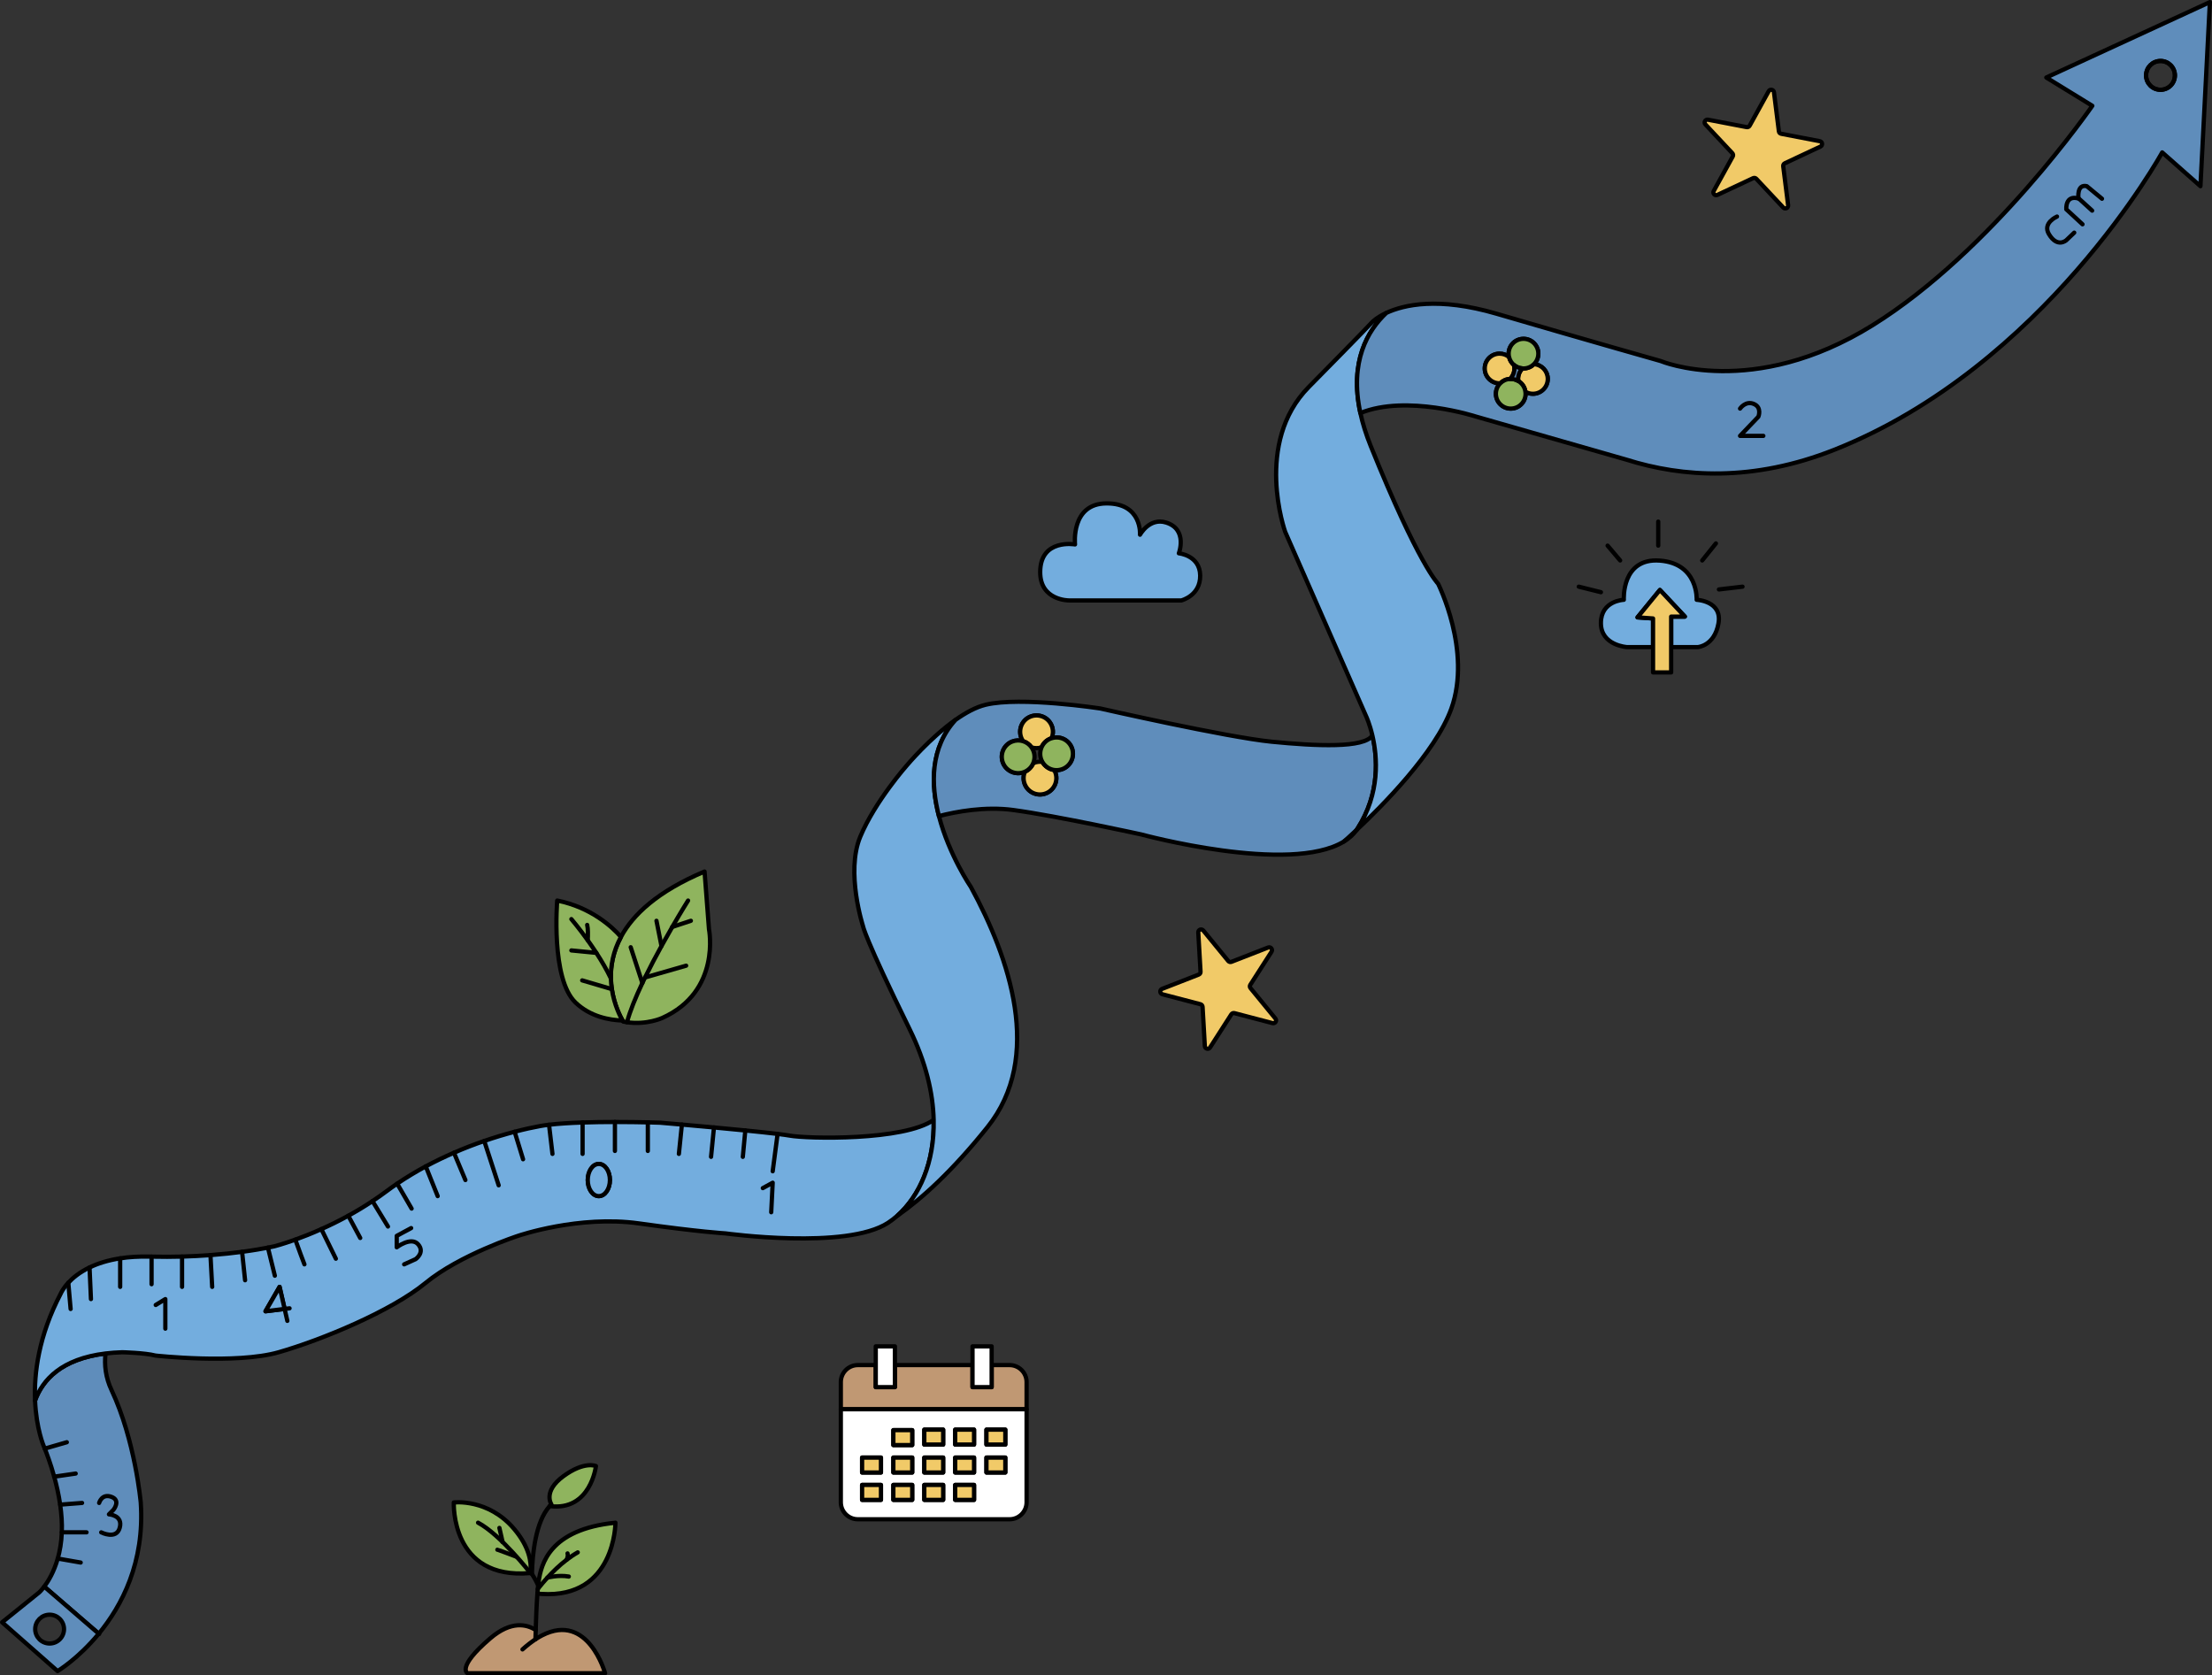 <svg xmlns="http://www.w3.org/2000/svg" id="Layer_2" data-name="Layer 2" viewBox="0 0 780.52 591.14"><rect x="0" y="0" width="780.52" height="591.14" fill="#333333" stroke="none"/><defs><style>      .cls-1 {        fill: #fff;      }      .cls-1, .cls-2, .cls-3, .cls-4, .cls-5, .cls-6, .cls-7 {        stroke: #000;        stroke-linecap: round;        stroke-linejoin: round;        stroke-width: 1.5px;      }      .cls-2 {        fill: #f1ca68;      }      .cls-3 {        fill: #c09873;      }      .cls-4 {        fill: #73adde;      }      .cls-5 {        fill: none;      }      .cls-6 {        fill: #8fb45e;      }      .cls-7 {        fill: #5f8dbb;      }    </style></defs><g id="Layer_1-2" data-name="Layer 1"><g><g><path class="cls-3" d="M362.24,487.66v9.59h-65.55v-9.59c0-3.31,2.69-6,6-6h6.33v7.78h6.75v-7.78h27.39v7.78h6.75v-7.78h6.33c3.31,0,6,2.69,6,6Z"></path><path class="cls-1" d="M296.69,497.25v32.81c0,3.31,2.69,6,6,6h53.55c3.31,0,6-2.69,6-6v-32.81h-65.55ZM310.85,529.21h-6.65v-5.26h6.65v5.26ZM310.85,519.55h-6.65v-5.26h6.65v5.26ZM321.88,529.21h-6.65v-5.26h6.65v5.26ZM321.88,519.55h-6.65v-5.26h6.65v5.26ZM321.88,509.88h-6.65v-5.26h6.65v5.26ZM332.8,529.21h-6.65v-5.26h6.65v5.26ZM332.8,519.55h-6.65v-5.26h6.65v5.26ZM332.8,509.7h-6.65v-5.26h6.65v5.26ZM343.7,529.21h-6.65v-5.26h6.65v5.26ZM343.7,519.55h-6.65v-5.26h6.65v5.26ZM343.7,509.7h-6.65v-5.26h6.65v5.26ZM354.73,519.55h-6.65v-5.26h6.65v5.26ZM354.73,509.7h-6.65v-5.26h6.65v5.26Z"></path><g><rect class="cls-1" x="309.02" y="475.05" width="6.75" height="14.39"></rect><rect class="cls-1" x="343.16" y="475.05" width="6.75" height="14.39"></rect></g><g><g><rect class="cls-2" x="315.23" y="504.62" width="6.65" height="5.26"></rect><rect class="cls-2" x="315.23" y="514.3" width="6.65" height="5.26"></rect><rect class="cls-2" x="315.23" y="523.95" width="6.65" height="5.26"></rect></g><g><rect class="cls-2" x="304.2" y="514.3" width="6.65" height="5.26"></rect><rect class="cls-2" x="304.2" y="523.95" width="6.65" height="5.26"></rect></g><g><rect class="cls-2" x="326.15" y="523.95" width="6.65" height="5.26"></rect><rect class="cls-2" x="326.15" y="514.3" width="6.65" height="5.26"></rect><rect class="cls-2" x="326.15" y="504.44" width="6.65" height="5.26"></rect></g><g><rect class="cls-2" x="337.05" y="523.95" width="6.65" height="5.26"></rect><rect class="cls-2" x="337.05" y="514.3" width="6.65" height="5.26"></rect><rect class="cls-2" x="337.05" y="504.44" width="6.65" height="5.26"></rect></g><g><rect class="cls-2" x="348.08" y="514.3" width="6.65" height="5.26"></rect><rect class="cls-2" x="348.08" y="504.44" width="6.65" height="5.26"></rect></g></g></g><path class="cls-2" d="M424.59,328.32l8.8,10.75c.27.34.73.46,1.14.3l12.94-5.05c.9-.35,1.73.66,1.21,1.47l-7.5,11.69c-.23.36-.21.84.07,1.17l8.8,10.75c.61.75-.09,1.85-1.03,1.6l-13.44-3.52c-.42-.11-.86.06-1.1.43l-7.5,11.69c-.52.82-1.78.48-1.84-.48l-.8-13.87c-.03-.43-.33-.8-.74-.91l-13.44-3.52c-.94-.25-1.01-1.55-.11-1.9l12.94-5.05c.4-.16.66-.56.63-.99l-.8-13.87c-.06-.97,1.16-1.44,1.77-.69Z"></path><path class="cls-2" d="M625.96,32.56l1.73,13.78c.05.43.38.78.8.86l13.64,2.62c.95.18,1.11,1.48.24,1.89l-12.58,5.9c-.39.18-.62.6-.57,1.03l1.73,13.78c.12.96-1.06,1.51-1.72.81l-9.5-10.14c-.3-.32-.76-.41-1.15-.22l-12.58,5.9c-.88.41-1.77-.54-1.3-1.39l6.71-12.17c.21-.38.15-.85-.15-1.17l-9.5-10.14c-.66-.71-.03-1.85.92-1.67l13.64,2.62c.43.08.86-.12,1.06-.5l6.71-12.17c.47-.85,1.75-.6,1.87.36Z"></path><g><path class="cls-4" d="M606.37,219.98c-1.43,7.95-7.3,8.35-7.3,8.35h-9.39v-10.77h4.83l-8.8-9.39-7.9,9.66,5.48.39v10.11h-9.13s-9.27-.53-9.27-8.48,8.09-8.22,8.09-8.22c0,0-.91-14.87,12.73-13.83,13.64,1.05,12.97,13.83,12.97,13.83,0,0,9.13.39,7.69,8.35Z"></path><polygon class="cls-2" points="594.51 217.56 589.68 217.56 589.68 237.26 583.29 237.26 583.29 218.22 577.81 217.83 585.71 208.17 594.51 217.56"></polygon><line class="cls-5" x1="564.9" y1="208.95" x2="557.08" y2="207"></line><line class="cls-5" x1="567.25" y1="192.52" x2="571.68" y2="197.75"></line><line class="cls-5" x1="585.12" y1="184.04" x2="585.12" y2="192.52"></line><line class="cls-5" x1="600.64" y1="197.75" x2="605.47" y2="191.74"></line><line class="cls-5" x1="606.53" y1="207.98" x2="614.86" y2="207"></line></g><path class="cls-4" d="M377.24,211.86h39.6s6.75-1.66,6.65-8.8-7.53-7.83-7.53-7.83c0,0,3.24-8.45-4.5-10.86-5.87-1.83-9.2,4.3-9.2,4.3,0,0,.82-11.12-11.84-11.05s-11.09,14.48-11.09,14.48c0,0-12.24-2.15-12.29,9.72-.05,10.14,10.19,10.04,10.19,10.04Z"></path><g><path class="cls-6" d="M233.72,359.16s-5.41,2.54-12.48,1.53c-.43-.06-.88-.14-1.33-.23,0,0-.08-.13-.22-.37h-.01c-.71-1.22-2.93-5.37-3.79-11.09-.18-1.19-.3-2.45-.33-3.76-.11-4.41.74-9.46,3.55-14.67,4.23-7.86,12.93-16.08,29.5-23.06l1.56,20.35s4.4,21.91-16.45,31.3Z"></path><path class="cls-6" d="M219.68,360.09c-4.62-.15-11.36-1.34-16.6-6.34-8.8-8.42-6.46-36-6.46-36,11.95,2.41,19.35,9.26,22.49,12.82-2.81,5.21-3.66,10.26-3.55,14.67.03,1.31.15,2.57.33,3.76.86,5.72,3.08,9.87,3.79,11.09Z"></path><path class="cls-5" d="M221.24,360.69c1.04-3.93,3.04-8.8,5.42-13.83.31-.65.63-1.31.95-1.97,1.85-3.77,3.86-7.57,5.8-11.09,1.33-2.41,2.62-4.69,3.8-6.73h0c3.2-5.53,5.58-9.32,5.58-9.32"></path><line class="cls-5" x1="226.66" y1="346.86" x2="222.55" y2="334.22"></line><line class="cls-5" x1="242.11" y1="340.73" x2="227.61" y2="344.89"></line><line class="cls-5" x1="243.78" y1="324.89" x2="237.21" y2="327.07"></line><line class="cls-5" x1="233.41" y1="333.8" x2="231.64" y2="324.89"></line><path class="cls-5" d="M215.56,345.24c-1.48-3.11-3.31-6.21-5.14-9.03-1.03-1.58-2.07-3.08-3.04-4.45-3.18-4.44-5.77-7.46-5.77-7.46"></path><path class="cls-5" d="M207.19,326.35c.33,1.27.29,3.61.19,5.41"></path><line class="cls-5" x1="210.42" y1="336.21" x2="201.61" y2="335.35"></line><line class="cls-5" x1="215.89" y1="349" x2="205.43" y2="345.92"></line></g><g><path class="cls-7" d="M34.85,576.44l-19.24-16.61c1.43-1.9,3.42-5.17,4.77-9.91.74-2.61,1.29-5.68,1.43-9.21v-.04c.13-3.25-.12-6.57-.58-9.77-.51-3.53-1.29-6.91-2.11-9.87-1.29-4.69-2.69-8.33-3.33-9.9-.21-.55-.34-.84-.34-.84,0,0-2.66-6.07-3.08-16.14,2.66-7.31,9.3-14.69,24.87-16.59-.47,4.06.01,8.46,2.12,12.94,8.34,17.73,10.3,39.65,10.3,39.65,1.44,21.16-6.72,36.49-14.81,46.29Z"></path><path class="cls-7" d="M15.61,559.83c-1.02,1.35-1.75,2.01-1.75,2.01l-13.11,10.57,19.56,17.22s7.24-4.33,14.54-13.19l-19.24-16.61ZM17.51,579.9c-2.81,0-5.09-2.27-5.09-5.08s2.28-5.09,5.09-5.09,5.08,2.28,5.08,5.09-2.27,5.08-5.08,5.08Z"></path><path class="cls-4" d="M329.45,395.15c-10.51,7.42-44.64,6.67-50.81,5.54-.94-.17-2.41-.37-4.26-.6-3.02-.36-7.04-.79-11.39-1.22-3.59-.36-7.4-.72-11.06-1.06-4.15-.38-8.1-.73-11.32-1.02-4.6-.4-7.69-.66-7.69-.66,0,0-1.65-.06-4.33-.12-2.91-.06-7.04-.13-11.61-.13-3.66,0-7.6.05-11.41.18-4.31.14-8.45.39-11.84.79-1.11.13-2.14.28-3.07.45-2.59.47-5.66,1.13-9.07,2.03-3.29.86-6.91,1.93-10.72,3.25-3.43,1.17-7.03,2.55-10.69,4.15-3.28,1.42-6.62,3.02-9.95,4.81h0c-3.4,1.83-6.79,3.86-10.09,6.1-1.28.87-2.56,1.77-3.81,2.71-1.63,1.22-3.26,2.37-4.9,3.44-2.87,1.92-5.75,3.64-8.53,5.17-3.34,1.83-6.55,3.4-9.51,4.72-3.48,1.56-6.61,2.78-9.19,3.71-4.51,1.62-7.32,2.33-7.32,2.33,0,0-.81.19-2.34.49-1.94.38-5.05.94-9.12,1.48-3.17.42-6.92.83-11.16,1.16-3.09.23-6.45.41-10.02.52-3.4.09-6.99.11-10.76.02-.18,0-.37,0-.56-.01-3.97-.1-7.46.13-10.52.61-4.43.68-7.98,1.85-10.8,3.21-3.54,1.71-5.94,3.71-7.5,5.4-1.94,2.1-2.61,3.72-2.61,3.72-7.89,15.03-9.52,28.24-9.12,37.83,2.66-7.31,9.3-14.69,24.87-16.59,1.84-.22,3.8-.37,5.9-.43,0,0,8.02.19,11.74,1.17,0,0,28.37,3.13,43.43-1.17,15.07-4.31,39.72-14.48,51.85-24.46,12.13-9.98,32.67-16.63,32.67-16.63,0,0,21.4-7.37,42.66-4.37s30.52,3.52,30.52,3.52c0,0,42.65,5.87,57.32-3.72,1.15-.75,2.26-1.6,3.33-2.54t.02-.02h.01c7.71-6.85,13.12-18.69,12.76-33.76ZM93.69,462.67l4.96-8.61,1.78,7.78-6.74.83ZM211.3,422.04c-2.16,0-3.91-2.54-3.91-5.67s1.75-5.68,3.91-5.68,3.91,2.54,3.91,5.68-1.75,5.67-3.91,5.67Z"></path><polygon class="cls-4" points="100.43 461.84 93.69 462.67 98.65 454.06 100.43 461.84"></polygon><path class="cls-4" d="M348.42,397.72c-12.51,15.6-23.2,25.24-31.73,31.19,7.71-6.85,13.12-18.69,12.76-33.76-.22-9.53-2.76-20.35-8.49-32.02-16.04-32.68-16.43-36.33-16.43-36.33,0,0-6.2-19.04-.98-31.57,5.22-12.52,16.44-25.17,16.44-25.17,0,0,8.04-9.61,17.18-16.07-8.96,9.84-8.78,22.74-5.86,33.96,3.57,13.77,11.27,25.02,11.27,25.02,13.66,25.06,25.69,60,5.84,84.75Z"></path><path class="cls-7" d="M484.25,259.49c-2.79,4.55-19.83,3.77-35.52,2.22-15.85-1.56-60.53-11.74-60.53-11.74,0,0-28.04-4.3-40.43-1.3-3.43.83-7.1,2.84-10.6,5.32-8.96,9.84-8.78,22.74-5.86,33.96,5.94-1.54,16.21-3.5,26.24-2.14,15.39,2.09,45.13,8.61,45.13,8.61,0,0,52.42,14.26,71.55,2.49.01,0,.01-.01.02-.02.21-.18,1.88-1.64,4.41-4.01.01,0,.01-.01.01-.01.11-.15.22-.31.32-.47,8.1-12.53,7.03-25.39,5.26-32.91ZM374.97,271.33c-.99.4-2.02.5-3,.36.13.22.25.46.35.71,1.19,2.96-.25,6.32-3.21,7.51-2.96,1.19-6.32-.25-7.51-3.21-.59-1.48-.53-3.05.05-4.41-.07.03-.15.07-.23.1-2.96,1.19-6.32-.25-7.51-3.21-1.19-2.96.24-6.32,3.2-7.51,1.3-.52,2.68-.54,3.92-.14-.25-.36-.47-.75-.64-1.17-1.19-2.96.24-6.33,3.2-7.51,2.96-1.19,6.33.24,7.51,3.2.6,1.49.53,3.07-.06,4.43,2.87-.93,6,.5,7.14,3.34,1.19,2.96-.25,6.32-3.21,7.51Z"></path><path class="cls-2" d="M369.11,279.91c-2.96,1.19-6.32-.25-7.51-3.21-.59-1.48-.53-3.05.05-4.41,1.36-.62,2.38-1.71,2.92-2.99.08-.04.16-.08.24-.11.99-.4,2.02-.5,3-.36.89,1.58,2.44,2.6,4.16,2.86.13.22.25.46.35.71,1.19,2.96-.25,6.32-3.21,7.51Z"></path><path class="cls-2" d="M371.04,260.48h0c-.12.04-.25.08-.37.13-1.48.59-2.57,1.73-3.15,3.08-1.18.39-2.42.37-3.54.01-.73-1.04-1.78-1.79-2.95-2.17-.25-.36-.47-.75-.64-1.17-1.19-2.96.24-6.33,3.2-7.51,2.96-1.19,6.33.24,7.51,3.2.6,1.49.53,3.07-.06,4.43Z"></path><line class="cls-5" x1="34.98" y1="576.55" x2="34.85" y2="576.44"></line><path class="cls-5" d="M478.66,292.88c-1.13,1.59-2.62,2.92-4.41,4.01"></path><path class="cls-4" d="M512.12,250.01c-5.58,15.52-24.69,34.65-33.45,42.86.11-.15.22-.31.32-.47,8.1-12.53,7.03-25.39,5.26-32.91h0c-.96-4.1-2.13-6.61-2.13-6.61l-28.63-65.22s-11.22-31.31,8.34-51.13c19.57-19.83,22.44-22.96,22.44-22.96,0,0,1.51-1.58,4.93-3.17-6.57,6.16-13.13,17.16-9.18,35.34.78,3.6,1.97,7.48,3.66,11.66,16.96,42,23.74,48.52,23.74,48.52,0,0,12,23.74,4.7,44.09Z"></path><path class="cls-7" d="M722.05,27.35l16.24,9.98s-35.35,51.26-77.61,77.48c-42.26,26.22-74.67,12.59-74.67,12.59,0,0-25.83-7.31-57.92-16.7-20.56-6.02-32.77-3.14-38.88-.31h-.01c-6.57,6.17-13.13,17.17-9.18,35.35,16.35-6.69,40.71,1.22,40.71,1.22l53.18,15.23c19.82,6.26,44.72,7.86,73.34-3.49,74.34-29.48,115.69-104.93,115.69-104.93l13.5,11.93,3.33-64.95-57.72,26.6ZM540.9,138.94c-.97,0-1.88-.26-2.65-.72.04.24.06.48.06.72,0,2.89-2.34,5.23-5.23,5.23s-5.24-2.34-5.24-5.23c0-1.44.59-2.76,1.54-3.7-.08.01-.16.01-.24.01-2.89,0-5.23-2.35-5.23-5.24s2.34-5.23,5.23-5.23c1.27,0,2.44.45,3.35,1.2-.1-.38-.15-.79-.15-1.2,0-2.89,2.35-5.23,5.24-5.23s5.23,2.34,5.23,5.23c0,1.45-.59,2.76-1.54,3.71,2.72.18,4.87,2.44,4.87,5.21s-2.35,5.24-5.24,5.24ZM762.35,31.68c-2.81,0-5.09-2.27-5.09-5.08s2.28-5.09,5.09-5.09,5.08,2.28,5.08,5.09-2.27,5.08-5.08,5.08Z"></path><path class="cls-2" d="M546.14,133.7c0,2.9-2.35,5.24-5.24,5.24-.97,0-1.88-.26-2.65-.72-.21-1.62-1.17-3-2.52-3.78h0c-.04-.25-.06-.49-.06-.74,0-1.45.59-2.76,1.54-3.71.12.02.25.02.37.02,1.45,0,2.74-.59,3.69-1.52,2.72.18,4.87,2.44,4.87,5.21Z"></path><path class="cls-2" d="M534.38,130.01c0,1.45-.59,2.75-1.53,3.7-1.36.05-2.57.63-3.47,1.53-.08.01-.16.01-.24.01-2.89,0-5.23-2.35-5.23-5.24s2.34-5.23,5.23-5.23c1.27,0,2.44.45,3.35,1.2.26,1.13.88,2.11,1.74,2.82.1.39.15.79.15,1.21Z"></path><path class="cls-5" d="M613.99,144.17s1.96-2.9,4.89-1.63,1.57,4.5,1.57,4.5l-6.46,6.75h8.22"></path><path class="cls-5" d="M725.83,76.41s-5.22,2.24-2.85,6.2c3,5.01,6.13,2.15,6.13,2.15l2.8-2.67"></path><path class="cls-5" d="M734.83,79.14l-5.72-5.28s-.44-5.18,4.3-3.82c0,0-.73-5.18,2.93-4.35l5.36,4.43"></path><line class="cls-5" x1="738.23" y1="74.32" x2="733.4" y2="69.93"></line><path class="cls-5" d="M767.43,26.6c0,2.81-2.27,5.08-5.08,5.08s-5.09-2.27-5.09-5.08,2.28-5.09,5.09-5.09,5.08,2.28,5.08,5.09Z"></path><g><path class="cls-6" d="M542.81,124.78c0,1.45-.59,2.76-1.54,3.71-.95.93-2.24,1.52-3.69,1.52-.12,0-.25,0-.37-.02-1.13-.07-2.16-.51-2.98-1.19-.86-.71-1.48-1.69-1.74-2.82-.1-.38-.15-.79-.15-1.2,0-2.89,2.35-5.23,5.24-5.23s5.23,2.34,5.23,5.23Z"></path><path class="cls-6" d="M538.31,138.94c0,2.89-2.34,5.23-5.23,5.23s-5.24-2.34-5.24-5.23c0-1.44.59-2.76,1.54-3.7.9-.9,2.11-1.48,3.47-1.53.08-.01.15-.01.23-.01.97,0,1.88.27,2.65.73h0c1.35.79,2.31,2.17,2.52,3.79.04.24.06.48.06.72Z"></path><path class="cls-7" d="M535.67,133.7c0,.25.02.49.06.73-.77-.46-1.68-.73-2.65-.73-.08,0-.15,0-.23.01.94-.95,1.53-2.25,1.53-3.7,0-.42-.05-.82-.15-1.21.82.68,1.85,1.12,2.98,1.19-.95.95-1.54,2.26-1.54,3.71Z"></path></g><g><path class="cls-6" d="M364.57,269.3c-.54,1.28-1.56,2.37-2.92,2.99-.07.03-.15.07-.23.1-2.96,1.19-6.32-.25-7.51-3.21-1.19-2.96.24-6.32,3.2-7.51,1.3-.52,2.68-.54,3.92-.14,1.17.38,2.22,1.13,2.95,2.17.25.36.47.75.64,1.18.6,1.48.53,3.06-.05,4.42Z"></path><path class="cls-6" d="M374.97,271.33c-.99.4-2.02.5-3,.36-1.72-.26-3.27-1.28-4.16-2.86-.14-.22-.25-.45-.35-.7-.59-1.48-.53-3.07.06-4.44.58-1.35,1.67-2.49,3.15-3.08.12-.05.25-.09.37-.12h0c2.87-.94,6,.49,7.14,3.33,1.19,2.96-.25,6.32-3.21,7.51Z"></path></g><line class="cls-5" x1="23.58" y1="508.88" x2="15.79" y2="511.13"></line><line class="cls-5" x1="26.71" y1="519.93" x2="19.12" y2="521.03"></line><line class="cls-5" x1="28.96" y1="530.3" x2="21.23" y2="530.9"></line><line class="cls-5" x1="30.53" y1="540.67" x2="21.81" y2="540.67"></line><line class="cls-5" x1="28.47" y1="551.33" x2="20.38" y2="549.92"></line><path class="cls-5" d="M34.98,530.3s.93-3.42,4.35-2.15.68,4.6.68,4.6l-1.57,1.57s4.99.29,3.82,4.7-6.55,1.66-6.55,1.66"></path><polyline class="cls-5" points="54.95 460.45 58.34 458.37 58.34 468.8"></polyline><polyline class="cls-5" points="269.16 419.22 272.65 417.31 272.13 427.73"></polyline><polyline class="cls-5" points="101.39 466.06 100.43 461.84 102.17 461.63"></polyline><path class="cls-5" d="M145.08,433.32l-5.09,2.74v4.04s5.09-3.91,7.57-1.04-.91,5.22-.91,5.22l-4.04,1.83"></path><path class="cls-4" d="M215.21,416.37c0,3.13-1.75,5.67-3.91,5.67s-3.91-2.54-3.91-5.67,1.75-5.68,3.91-5.68,3.91,2.54,3.91,5.68Z"></path><line class="cls-5" x1="274.38" y1="400.09" x2="272.65" y2="413.27"></line><line class="cls-5" x1="262.99" y1="398.87" x2="262.11" y2="408.18"></line><line class="cls-5" x1="251.93" y1="397.81" x2="250.9" y2="408.18"></line><line class="cls-5" x1="240.61" y1="396.79" x2="239.55" y2="407.14"></line><line class="cls-5" x1="228.59" y1="406.1" x2="228.59" y2="396.01"></line><line class="cls-5" x1="216.98" y1="406.1" x2="216.98" y2="395.88"></line><line class="cls-5" x1="205.57" y1="407.14" x2="205.57" y2="396.06"></line><line class="cls-5" x1="194.94" y1="407.14" x2="193.73" y2="396.85"></line><line class="cls-5" x1="184.57" y1="409.03" x2="181.59" y2="399.33"></line><line class="cls-5" x1="175.96" y1="418.23" x2="170.87" y2="402.58"></line><line class="cls-5" x1="164.22" y1="416.37" x2="160.18" y2="406.73"></line><line class="cls-5" x1="154.44" y1="422.04" x2="150.23" y2="411.55"></line><line class="cls-5" x1="145.24" y1="426.44" x2="140.14" y2="417.64"></line><line class="cls-5" x1="136.9" y1="432.77" x2="131.43" y2="423.79"></line><line class="cls-5" x1="127.11" y1="436.81" x2="122.9" y2="428.96"></line><line class="cls-5" x1="118.51" y1="444.12" x2="113.39" y2="433.68"></line><path class="cls-5" d="M104.2,437.39c1.12,3.1,2.87,7.91,3.22,8.72"></path><path class="cls-5" d="M94.54,440.21c.94,3.79,2.35,9.48,2.44,9.91"></path><line class="cls-5" x1="86.48" y1="451.72" x2="85.42" y2="441.69"></line><line class="cls-5" x1="74.87" y1="454.06" x2="74.26" y2="442.85"></line><line class="cls-5" x1="64.24" y1="454.06" x2="64.24" y2="443.37"></line><line class="cls-5" x1="53.48" y1="453.12" x2="53.48" y2="443.39"></line><line class="cls-5" x1="42.4" y1="454.06" x2="42.4" y2="443.99"></line><line class="cls-5" x1="32.09" y1="458.37" x2="31.6" y2="447.2"></line><line class="cls-5" x1="24.92" y1="461.86" x2="24.1" y2="452.6"></line></g><g><g><g><path class="cls-3" d="M213.51,590.39h-48.52s-4.11-1.96,8.02-12.33c7.36-6.29,12.85-4.95,16.02-2.92-.04,1.3-.07,2.42-.09,3.27.81-.54,1.6-1,2.37-1.39,16.24-8.33,22.2,13.37,22.2,13.37Z"></path><path class="cls-5" d="M188.94,578.41c-1.45.95-2.98,2.13-4.58,3.57"></path><path class="cls-5" d="M189.03,575.14c.11-3.72.29-8.83.6-12.85"></path><path class="cls-6" d="M217.16,537.27s0,26.8-26.08,25.14c-.47-.02-.96-.06-1.45-.12.03-.55.08-1.09.12-1.59,0,0,.01,0,.01,0,.04-.48.08-.94.13-1.37.05-.48.11-.92.17-1.31.88-5.87,3.62-18.39,27.1-20.74Z"></path><path class="cls-5" d="M189.76,560.69c.15-.2.3-.39.46-.6.83-1.03,1.82-2.21,2.94-3.44h.01c1.91-2.09,4.21-4.34,6.78-6.3,1.25-.95,2.55-1.84,3.91-2.61"></path><path class="cls-5" d="M189.89,559.32c-.63-1.36-1.37-2.69-2.19-3.98-.16-.25-.33-.49-.49-.74-1.51-2.25-3.24-4.36-4.97-6.25,0,0-.01,0-.02-.01-1.68-1.85-3.38-3.48-4.86-4.83-2.77-2.5-4.81-3.99-4.81-3.99"></path><path class="cls-6" d="M210.28,517.28s-1.83,15.99-16.32,14.13c.18-.22.39-.43.6-.63,0,0-3.13-4.5,4.24-9.91,7.37-5.42,11.48-3.59,11.48-3.59Z"></path><path class="cls-5" d="M187.7,555.34c0-.11.01-.23.01-.35.16-6.26,1.17-17.97,6.25-23.58"></path><path class="cls-6" d="M187.21,554.6c-.01.15-.02.3-.05.44-28.27,2.5-27.03-24.91-27.03-24.91,0,0,12.13-1.5,21.32,9.39,5.35,6.34,6.09,11.7,5.76,15.08Z"></path></g><path class="cls-5" d="M193.16,556.66s3.83-1.04,7.55-.39"></path><path class="cls-5" d="M200.26,548.11c.22.66,0,1.5-.31,2.24"></path><line class="cls-5" x1="177.35" y1="544.09" x2="176.22" y2="539.11"></line><path class="cls-5" d="M182.1,549.23s-6.34-2.42-6.6-2.42"></path></g><path class="cls-5" d="M187.16,555.04s-10.45-13.48-18.47-17.77"></path></g></g></g></svg>